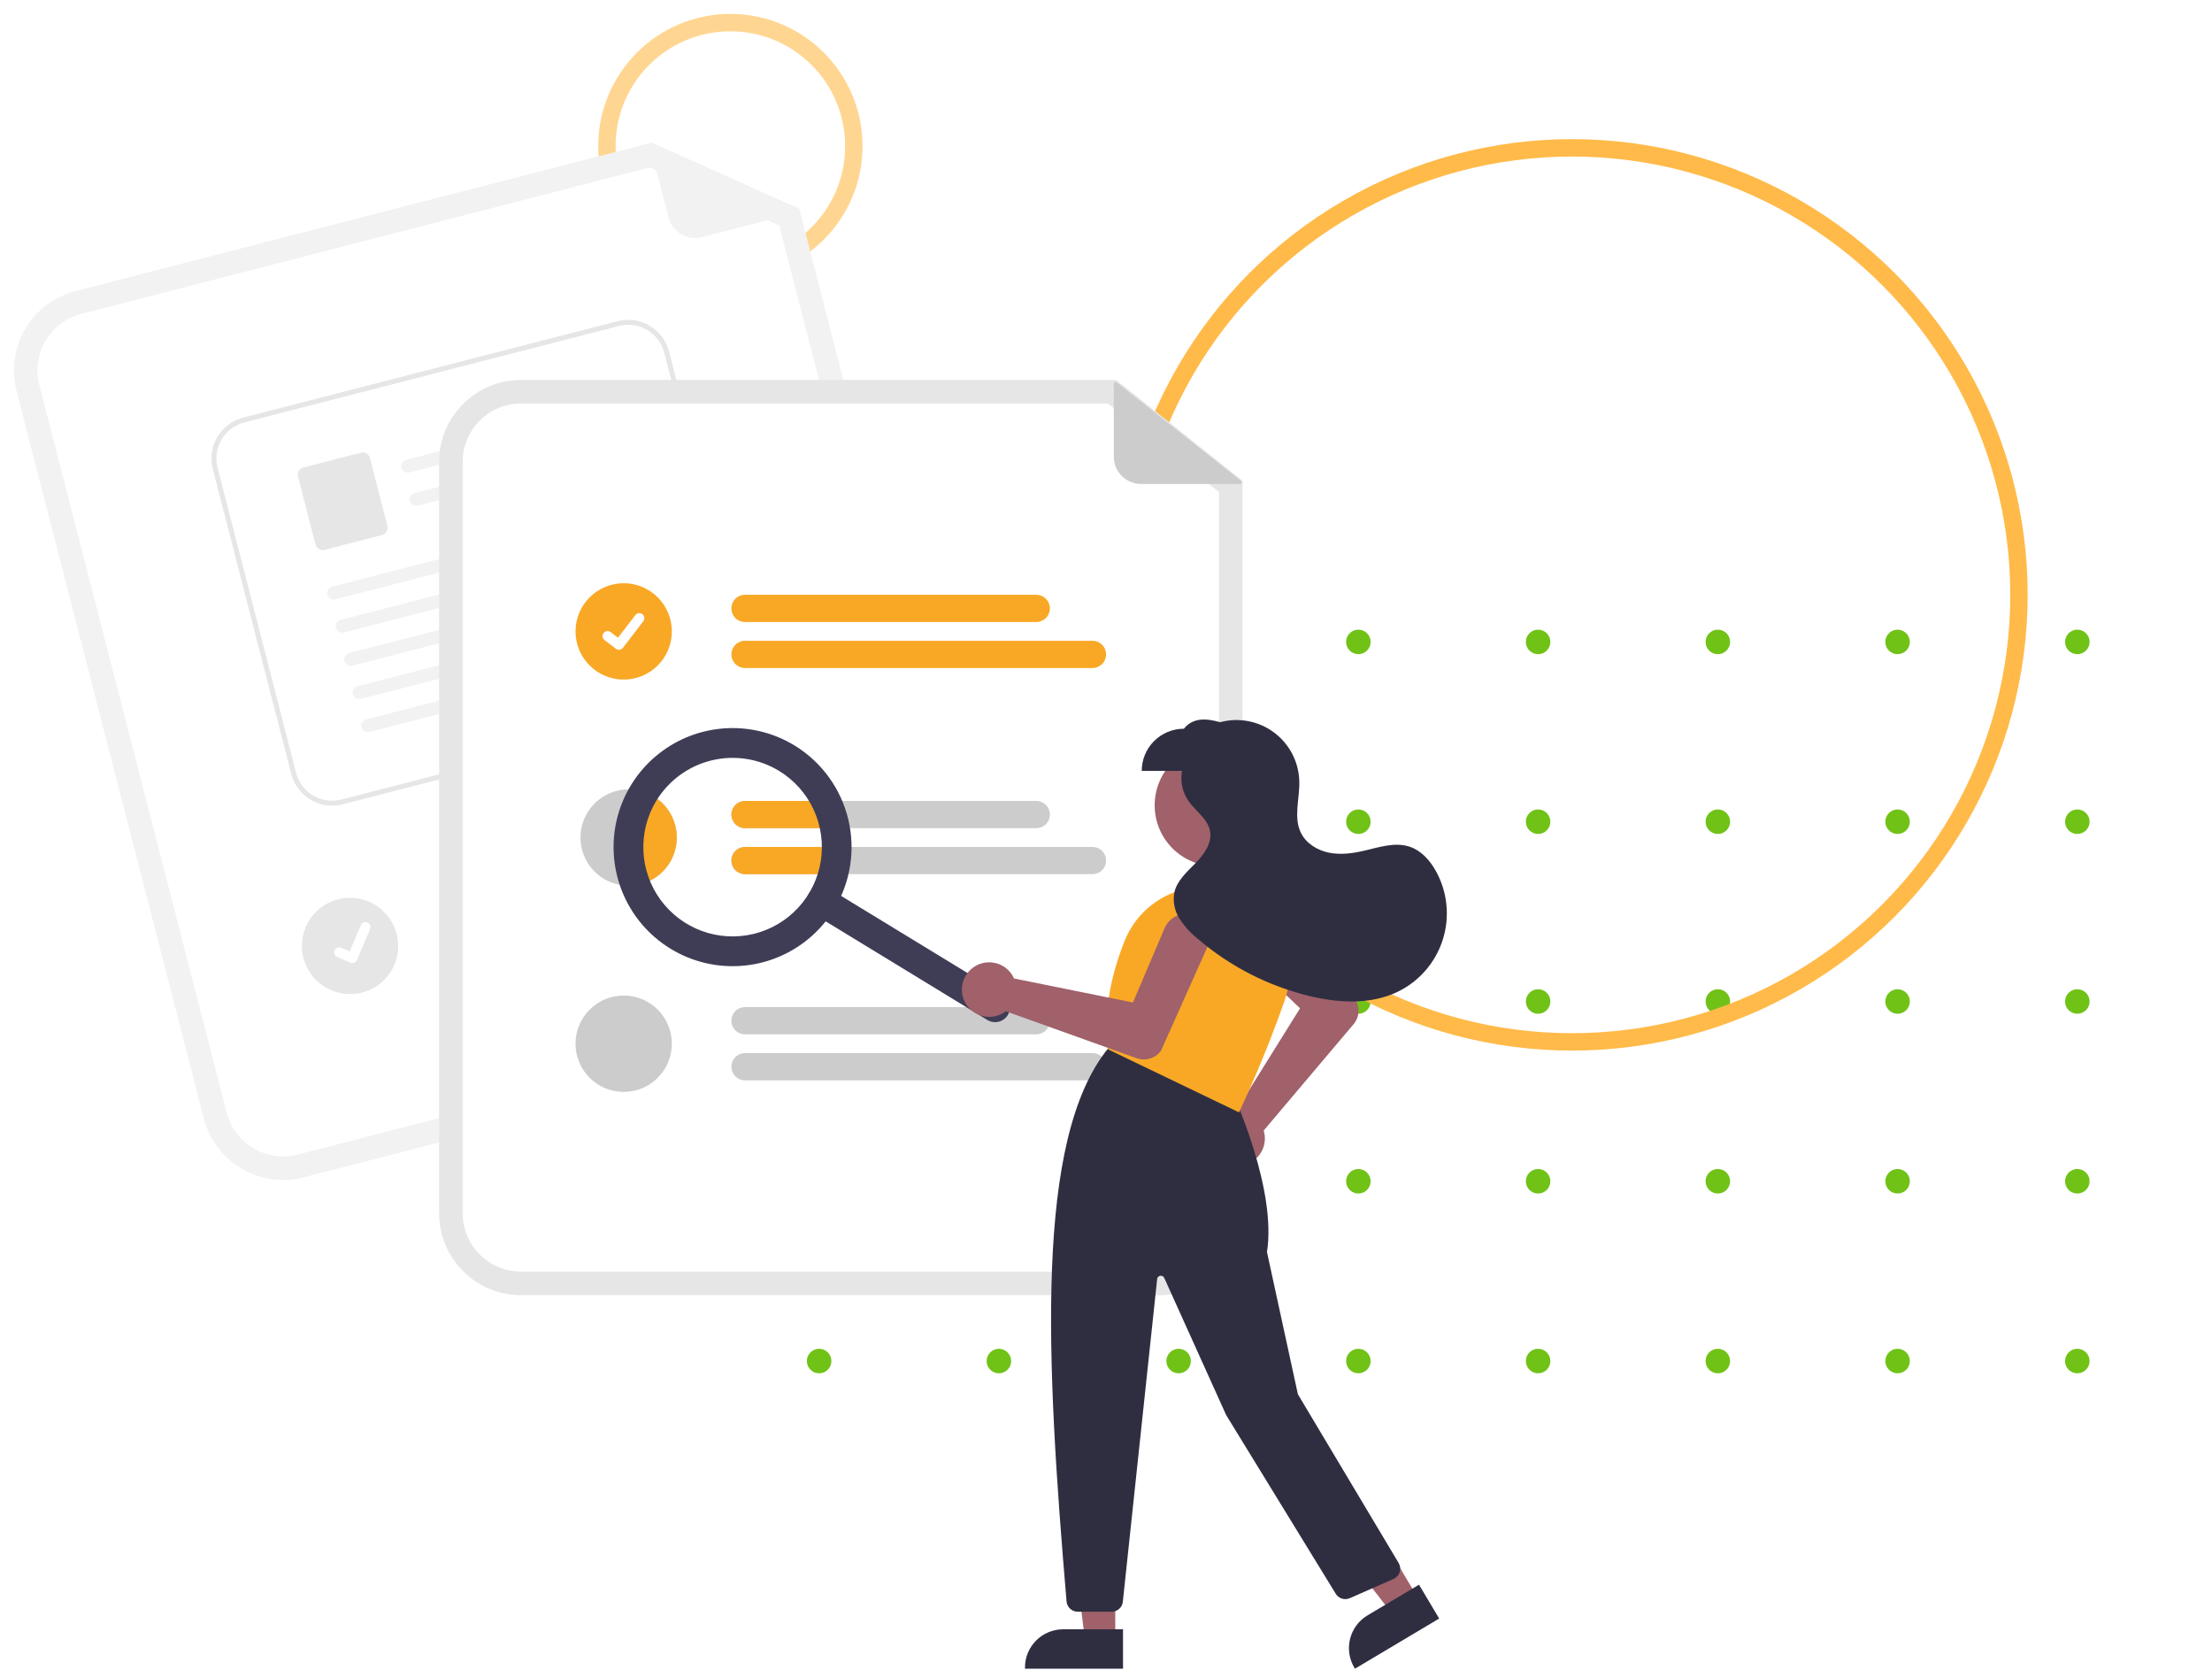 <svg xmlns="http://www.w3.org/2000/svg" width="636" height="480" fill="none" viewBox="0 0 636 480">
    <path fill="#A0616A" d="M320.663 471.206h-8.741l-4.158-33.716 12.9.001-.001 33.715z"/>
    <path fill="#2F2E41" d="M322.892 479.679l-28.185-.001v-.356c0-1.441.284-2.867.835-4.198.552-1.331 1.36-2.541 2.378-3.559 1.019-1.019 2.229-1.827 3.56-2.378 1.33-.552 2.757-.835 4.198-.835h17.214v11.327z"/>
    <path fill="#A0616A" d="M407.544 459.121l-7.511 4.472-20.822-26.841 11.085-6.6 17.248 28.969z"/>
    <path fill="#2F2E41" d="M413.794 465.262l-24.217 14.419-.182-.307c-.737-1.237-1.224-2.608-1.431-4.034-.207-1.426-.131-2.878.223-4.275.354-1.396.979-2.709 1.841-3.864.862-1.154 1.942-2.128 3.18-2.865l14.791-8.807 5.795 9.733z"/>
    <g filter="url(#filter0_d)">
        <circle cx="235.524" cy="387.242" r="3.524" fill="#70C217" transform="rotate(-90 235.524 387.242)"/>
        <circle cx="235.524" cy="335.562" r="3.524" fill="#70C217" transform="rotate(-90 235.524 335.562)"/>
        <circle cx="235.524" cy="283.885" r="3.524" fill="#70C217" transform="rotate(-90 235.524 283.885)"/>
        <circle cx="235.524" cy="232.205" r="3.524" fill="#70C217" transform="rotate(-90 235.524 232.205)"/>
        <circle cx="235.524" cy="180.525" r="3.524" fill="#70C217" transform="rotate(-90 235.524 180.525)"/>
        <circle cx="287.203" cy="387.242" r="3.524" fill="#70C217" transform="rotate(-90 287.203 387.242)"/>
        <circle cx="287.203" cy="335.562" r="3.524" fill="#70C217" transform="rotate(-90 287.203 335.562)"/>
        <circle cx="287.203" cy="283.885" r="3.524" fill="#70C217" transform="rotate(-90 287.203 283.885)"/>
        <circle cx="287.203" cy="232.205" r="3.524" fill="#70C217" transform="rotate(-90 287.203 232.205)"/>
        <circle cx="287.203" cy="180.525" r="3.524" fill="#70C217" transform="rotate(-90 287.203 180.525)"/>
        <circle cx="338.882" cy="387.242" r="3.524" fill="#70C217" transform="rotate(-90 338.882 387.242)"/>
        <circle cx="338.882" cy="335.562" r="3.524" fill="#70C217" transform="rotate(-90 338.882 335.562)"/>
        <circle cx="338.882" cy="283.885" r="3.524" fill="#70C217" transform="rotate(-90 338.882 283.885)"/>
        <circle cx="338.882" cy="232.205" r="3.524" fill="#70C217" transform="rotate(-90 338.882 232.205)"/>
        <circle cx="338.882" cy="180.525" r="3.524" fill="#70C217" transform="rotate(-90 338.882 180.525)"/>
        <circle cx="390.561" cy="387.242" r="3.524" fill="#70C217" transform="rotate(-90 390.561 387.242)"/>
        <circle cx="390.561" cy="335.562" r="3.524" fill="#70C217" transform="rotate(-90 390.561 335.562)"/>
        <circle cx="390.561" cy="283.885" r="3.524" fill="#70C217" transform="rotate(-90 390.561 283.885)"/>
        <circle cx="390.561" cy="232.205" r="3.524" fill="#70C217" transform="rotate(-90 390.561 232.205)"/>
        <circle cx="390.561" cy="180.525" r="3.524" fill="#70C217" transform="rotate(-90 390.561 180.525)"/>
        <circle cx="442.24" cy="387.242" r="3.524" fill="#70C217" transform="rotate(-90 442.24 387.242)"/>
        <circle cx="442.24" cy="335.562" r="3.524" fill="#70C217" transform="rotate(-90 442.24 335.562)"/>
        <circle cx="442.24" cy="283.885" r="3.524" fill="#70C217" transform="rotate(-90 442.24 283.885)"/>
        <circle cx="442.24" cy="232.205" r="3.524" fill="#70C217" transform="rotate(-90 442.24 232.205)"/>
        <circle cx="442.24" cy="180.525" r="3.524" fill="#70C217" transform="rotate(-90 442.24 180.525)"/>
        <circle cx="493.92" cy="387.242" r="3.524" fill="#70C217" transform="rotate(-90 493.92 387.242)"/>
        <circle cx="493.919" cy="335.562" r="3.524" fill="#70C217" transform="rotate(-90 493.919 335.562)"/>
        <circle cx="493.919" cy="283.885" r="3.524" fill="#70C217" transform="rotate(-90 493.919 283.885)"/>
        <circle cx="493.919" cy="232.205" r="3.524" fill="#70C217" transform="rotate(-90 493.919 232.205)"/>
        <circle cx="493.919" cy="180.525" r="3.524" fill="#70C217" transform="rotate(-90 493.919 180.525)"/>
        <circle cx="545.599" cy="387.242" r="3.524" fill="#70C217" transform="rotate(-90 545.599 387.242)"/>
        <circle cx="545.599" cy="335.562" r="3.524" fill="#70C217" transform="rotate(-90 545.599 335.562)"/>
        <circle cx="545.599" cy="283.885" r="3.524" fill="#70C217" transform="rotate(-90 545.599 283.885)"/>
        <circle cx="545.599" cy="232.205" r="3.524" fill="#70C217" transform="rotate(-90 545.599 232.205)"/>
        <circle cx="545.599" cy="180.525" r="3.524" fill="#70C217" transform="rotate(-90 545.599 180.525)"/>
        <circle cx="597.278" cy="387.242" r="3.524" fill="#70C217" transform="rotate(-90 597.278 387.242)"/>
        <circle cx="597.278" cy="335.562" r="3.524" fill="#70C217" transform="rotate(-90 597.278 335.562)"/>
        <circle cx="597.278" cy="283.885" r="3.524" fill="#70C217" transform="rotate(-90 597.278 283.885)"/>
        <circle cx="597.278" cy="232.205" r="3.524" fill="#70C217" transform="rotate(-90 597.278 232.205)"/>
        <circle cx="597.278" cy="180.525" r="3.524" fill="#70C217" transform="rotate(-90 597.278 180.525)"/>
        <circle cx="452" cy="167" r="128.5" stroke="#FFBA49" stroke-width="5"/>
        <circle cx="210" cy="38" r="35.5" stroke="#FFBA49" stroke-opacity=".6" stroke-width="5"/>
        <path fill="#F2F2F2" d="M265.401 288.583L87.264 334.455c-6.043 1.549-12.453.637-17.825-2.534-5.371-3.172-9.265-8.344-10.828-14.384L4.738 108.329c-1.55-6.042-.638-12.453 2.534-17.824 3.171-5.372 8.344-9.266 14.383-10.828L187.383 37l42.419 18.99 52.517 203.94c1.549 6.043.637 12.453-2.534 17.825-3.172 5.371-8.345 9.265-14.384 10.828z"/>
        <path fill="#fff" d="M23.344 86.234c-4.3 1.113-7.984 3.886-10.243 7.711-2.258 3.826-2.907 8.39-1.804 12.693L65.17 315.847c1.113 4.3 3.886 7.984 7.711 10.242 3.826 2.259 8.39 2.908 12.693 1.805l178.138-45.872c4.301-1.113 7.984-3.886 10.243-7.711 2.258-3.825 2.907-8.39 1.804-12.693L224.056 60.837l-37.278-16.689L23.344 86.234z"/>
        <path fill="#F2F2F2" d="M229.349 57.07l-27.569 7.1c-2.013.517-4.149.215-5.938-.842-1.79-1.056-3.086-2.78-3.605-4.793l-5.243-20.363c-.023-.089-.021-.182.007-.27.028-.088.08-.166.151-.226.07-.059.155-.098.247-.11.091-.014.184 0 .268.037l41.759 18.545c.093.041.171.11.222.198.052.087.076.189.067.29-.008.101-.048.198-.114.275-.065.078-.153.133-.252.159z"/>
        <path fill="#CCC" d="M214.845 235.728l-81.103 20.885c-.499.128-1.017.157-1.527.085-.509-.072-.999-.244-1.443-.505-.443-.262-.83-.608-1.139-1.019-.309-.412-.534-.88-.663-1.378-.128-.498-.157-1.017-.085-1.526.072-.51.244-1 .506-1.443.261-.443.608-.831 1.019-1.14.411-.309.879-.534 1.377-.662l81.104-20.886c.498-.128 1.017-.157 1.526-.085.51.072 1 .244 1.443.506.443.261.83.608 1.14 1.019.309.411.534.879.662 1.378.129.498.158 1.017.086 1.526-.073.509-.244 1-.506 1.443-.262.443-.608.83-1.019 1.139-.411.31-.88.535-1.378.663zM233.794 244.503l-96.755 24.915c-1.006.259-2.074.108-2.969-.42-.895-.529-1.543-1.391-1.802-2.397-.259-1.006-.108-2.074.42-2.969.529-.895 1.391-1.543 2.397-1.802l96.755-24.916c1.006-.258 2.073-.106 2.967.422.895.529 1.542 1.39 1.801 2.396.259 1.006.108 2.073-.419 2.968-.528.894-1.389 1.543-2.395 1.803z"/>
        <path fill="#E6E6E6" d="M100.64 281.767c7.648 0 13.848-6.2 13.848-13.848 0-7.649-6.2-13.849-13.848-13.849-7.649 0-13.849 6.2-13.849 13.849 0 7.648 6.2 13.848 13.849 13.848z"/>
        <path fill="#fff" d="M206.221 199.485L98.508 227.212c-3.113.798-6.415.328-9.182-1.306-2.767-1.634-4.773-4.299-5.578-7.41l-22.573-87.69c-.797-3.113-.327-6.415 1.307-9.182 1.634-2.767 4.299-4.773 7.41-5.578l107.714-27.727c3.113-.797 6.415-.328 9.182 1.306 2.767 1.635 4.773 4.3 5.577 7.41l22.573 87.691c.798 3.113.328 6.415-1.306 9.182-1.634 2.767-4.299 4.773-7.411 5.577z"/>
        <path fill="#E6E6E6" d="M206.221 199.485L98.508 227.212c-3.113.798-6.415.328-9.182-1.306-2.767-1.634-4.773-4.299-5.578-7.41l-22.573-87.69c-.797-3.113-.327-6.415 1.307-9.182 1.634-2.767 4.299-4.773 7.41-5.578l107.714-27.727c3.113-.797 6.415-.328 9.182 1.306 2.767 1.635 4.773 4.3 5.577 7.41l22.573 87.691c.798 3.113.328 6.415-1.306 9.182-1.634 2.767-4.299 4.773-7.411 5.577zM70.247 117.427c-2.745.71-5.096 2.48-6.538 4.922-1.442 2.441-1.856 5.355-1.153 8.101l22.573 87.69c.71 2.746 2.48 5.097 4.921 6.539 2.442 1.442 5.356 1.856 8.102 1.152l107.714-27.727c2.745-.71 5.097-2.48 6.538-4.921 1.442-2.442 1.857-5.355 1.153-8.102l-22.573-87.69c-.71-2.745-2.48-5.096-4.921-6.538-2.442-1.442-5.355-1.857-8.102-1.153L70.247 117.427z"/>
        <path fill="#F2F2F2" d="M172.141 117.804l-54.362 13.994c-.475.133-.983.08-1.421-.148-.438-.227-.773-.612-.938-1.077-.076-.243-.103-.499-.077-.753.025-.253.102-.499.226-.722.124-.223.291-.418.493-.574.202-.156.433-.269.679-.332l55.337-14.245c2.236 1.133 1.647 3.45.062 3.858l.001-.001zM174.596 127.34l-54.362 13.993c-.475.133-.983.08-1.421-.147-.438-.228-.773-.613-.938-1.078-.077-.243-.103-.499-.077-.753.025-.253.102-.499.226-.722.123-.222.291-.418.493-.574.201-.155.432-.268.679-.332l55.337-14.245c2.235 1.133 1.647 3.45.062 3.858h.001z"/>
        <path fill="#E6E6E6" d="M109.88 149.787l-16.59 4.271c-.543.139-1.117.057-1.6-.227-.48-.285-.83-.749-.97-1.29l-5.04-19.579c-.139-.541-.057-1.116.228-1.598.284-.482.748-.831 1.29-.971l16.59-4.27c.542-.139 1.117-.057 1.598.227.482.285.831.748.971 1.29l5.04 19.578c.139.542.057 1.117-.227 1.598-.285.482-.749.831-1.29.971z"/>
        <path fill="#F2F2F2" d="M179.463 146.904l-82.966 21.357c-.475.133-.983.08-1.42-.148-.439-.227-.774-.612-.939-1.077-.076-.243-.103-.499-.077-.753.025-.253.102-.499.226-.722.124-.223.291-.418.493-.574.202-.156.433-.269.68-.332l83.941-21.608c2.236 1.133 1.647 3.449.062 3.857zM181.919 156.443L98.953 177.8c-.476.133-.984.08-1.421-.148-.438-.227-.773-.612-.938-1.077-.077-.243-.103-.499-.078-.753.026-.253.103-.499.226-.722.124-.223.292-.418.493-.574.202-.156.433-.269.68-.332l83.942-21.608c2.235 1.133 1.647 3.449.062 3.857zM184.372 165.975l-82.966 21.356c-.475.133-.983.08-1.42-.147-.439-.228-.774-.613-.939-1.078-.076-.243-.102-.499-.077-.753.026-.253.103-.499.226-.722.124-.222.291-.418.493-.573.202-.156.433-.269.68-.333l83.941-21.608c2.236 1.133 1.647 3.449.062 3.858zM186.827 175.512l-82.966 21.356c-.475.133-.983.08-1.421-.147-.438-.228-.773-.613-.938-1.078-.076-.243-.103-.499-.077-.752.026-.254.102-.5.226-.722.124-.223.291-.418.493-.574.202-.156.433-.269.68-.333l83.941-21.608c2.236 1.133 1.647 3.45.062 3.858zM189.281 185.045l-82.966 21.357c-.475.132-.983.079-1.421-.148-.438-.227-.773-.613-.938-1.078-.076-.243-.103-.499-.077-.752.025-.254.102-.499.226-.722.124-.223.291-.418.493-.574.201-.156.433-.269.679-.333l83.942-21.607c2.235 1.132 1.647 3.449.062 3.857z"/>
        <path fill="#fff" d="M101.661 272.774c-.301.078-.62.056-.908-.063l-.018-.007-3.772-1.6c-.175-.074-.334-.182-.468-.317-.133-.136-.238-.296-.31-.473-.07-.176-.107-.364-.105-.555.002-.19.041-.378.115-.552.075-.175.183-.334.319-.467.135-.133.296-.238.473-.309.176-.071.365-.107.555-.105.19.002.378.042.552.116l2.445 1.04 3.203-7.536c.075-.174.183-.333.318-.466.136-.133.296-.238.472-.309.176-.071.364-.106.554-.105.19.002.378.041.552.116h.001l-.019.049.02-.049c.352.15.631.434.774.79.144.355.14.753-.01 1.106l-3.768 8.861c-.088.204-.221.385-.39.53-.169.144-.368.248-.584.303l-.001.002z"/>
        <path fill="#E6E6E6" d="M333.728 368.307h-183.95c-6.237-.007-12.218-2.488-16.629-6.899-4.411-4.411-6.892-10.392-6.899-16.63V128.745c.007-6.238 2.488-12.218 6.899-16.629 4.411-4.411 10.392-6.892 16.629-6.899h171.135l36.343 28.967v210.594c-.007 6.238-2.488 12.219-6.899 16.63s-10.391 6.892-16.629 6.899z"/>
        <path fill="#fff" d="M149.779 111.99c-4.443.005-8.701 1.772-11.843 4.913-3.141 3.141-4.908 7.4-4.913 11.842v216.034c.005 4.442 1.772 8.701 4.913 11.842 3.142 3.141 7.4 4.908 11.843 4.913h183.949c4.442-.005 8.701-1.772 11.842-4.913s4.908-7.4 4.913-11.842V137.448l-31.939-25.458H149.779z"/>
        <path fill="#F9A826" d="M297.95 174.805H214.2c-1.039 0-2.036-.413-2.77-1.148-.735-.734-1.148-1.731-1.148-2.77s.413-2.036 1.148-2.771c.734-.734 1.731-1.147 2.77-1.147h83.75c1.039 0 2.035.413 2.77 1.147.735.735 1.148 1.732 1.148 2.771s-.413 2.036-1.148 2.77c-.735.735-1.731 1.148-2.77 1.148zM314.112 188.03H214.2c-1.038-.002-2.033-.415-2.767-1.15-.734-.735-1.146-1.73-1.146-2.769 0-1.038.412-2.034 1.146-2.768.734-.735 1.729-1.148 2.767-1.15h99.912c.515 0 1.025.1 1.501.297.476.197.908.485 1.273.849.364.364.653.796.85 1.272.198.476.299.985.299 1.5s-.101 1.025-.299 1.501c-.197.476-.486.908-.85 1.272-.365.364-.797.652-1.273.849-.476.196-.986.297-1.501.297z"/>
        <path fill="#CCC" d="M297.95 226.23h-83.747c-1.039 0-2.035.413-2.77 1.148-.735.735-1.148 1.731-1.148 2.77s.413 2.036 1.148 2.771c.735.734 1.731 1.147 2.77 1.147h83.747c1.039 0 2.036-.413 2.77-1.147.735-.735 1.148-1.732 1.148-2.771s-.413-2.035-1.148-2.77c-.734-.735-1.731-1.148-2.77-1.148zM314.113 239.453h-99.91c-1.039 0-2.035.413-2.77 1.148-.735.734-1.147 1.731-1.147 2.77s.412 2.036 1.147 2.77c.735.735 1.731 1.148 2.77 1.148h99.91c1.039 0 2.036-.413 2.771-1.148.734-.734 1.147-1.731 1.147-2.77s-.413-2.036-1.147-2.77c-.735-.735-1.732-1.148-2.771-1.148zM297.95 293.328H214.2c-1.039 0-2.036-.412-2.77-1.147-.735-.735-1.148-1.732-1.148-2.771s.413-2.035 1.148-2.77c.734-.735 1.731-1.148 2.77-1.148h83.75c1.039 0 2.035.413 2.77 1.148.735.735 1.148 1.731 1.148 2.77s-.413 2.036-1.148 2.771c-.735.735-1.731 1.147-2.77 1.147zM314.112 306.553H214.2c-1.038-.001-2.033-.415-2.767-1.149-.734-.735-1.146-1.731-1.146-2.769s.412-2.034 1.146-2.769c.734-.734 1.729-1.148 2.767-1.149h99.912c.515-.001 1.025.1 1.501.297.476.196.908.485 1.273.849.364.363.653.796.85 1.271.198.476.299.986.299 1.501 0 .515-.101 1.025-.299 1.501-.197.475-.486.907-.85 1.271-.365.364-.797.653-1.273.849-.476.197-.986.298-1.501.297z"/>
        <path fill="#F9A826" d="M179.325 191.349c7.648 0 13.848-6.2 13.848-13.848 0-7.649-6.2-13.849-13.848-13.849-7.649 0-13.849 6.2-13.849 13.849 0 7.648 6.2 13.848 13.849 13.848z"/>
        <path fill="#fff" d="M177.952 182.784c-.311.001-.614-.1-.864-.287l-.015-.011-3.255-2.49c-.151-.115-.278-.26-.373-.424-.096-.165-.158-.346-.183-.535-.025-.188-.013-.38.036-.564.049-.184.134-.356.25-.507.116-.151.26-.277.425-.372.165-.095.346-.157.535-.182.189-.025.38-.012.564.038.183.049.356.134.506.25l2.108 1.617 4.982-6.499c.115-.151.259-.277.424-.372.164-.095.345-.157.534-.182.188-.024.379-.012.563.037.183.049.355.134.506.249v.001l-.031.043.032-.043c.304.233.503.578.553.958.05.38-.053.765-.286 1.069l-5.859 7.641c-.135.176-.31.318-.509.416-.2.098-.419.148-.641.148l-.002.001z"/>
        <path fill="#CCC" d="M194.596 236.76c.001 1.819-.356 3.62-1.052 5.3-.695 1.681-1.715 3.208-3.001 4.494-1.286 1.287-2.812 2.307-4.493 3.004-1.68.696-3.481 1.055-5.3 1.055-.119.002-.238-.002-.356-.014-2.723-.07-5.365-.941-7.595-2.505-2.23-1.564-3.95-3.751-4.943-6.287-.994-2.536-1.218-5.309-.643-7.972.574-2.662 1.921-5.096 3.872-6.997 1.951-1.901 4.419-3.184 7.096-3.69 2.676-.505 5.442-.209 7.952.85 2.509 1.059 4.651 2.834 6.156 5.104 1.506 2.27 2.308 4.934 2.307 7.658zM179.325 309.871c7.648 0 13.848-6.201 13.848-13.849 0-7.648-6.2-13.848-13.848-13.848-7.649 0-13.849 6.2-13.849 13.848 0 7.648 6.2 13.849 13.849 13.849zM356.549 135.116H328.08c-2.078 0-4.071-.825-5.541-2.295-1.47-1.47-2.295-3.463-2.295-5.541v-21.027c0-.092.026-.182.075-.26.049-.078.119-.14.201-.18.083-.041.176-.056.267-.046.092.01.179.045.251.103l35.815 28.373c.08.063.138.149.166.247.028.097.026.201-.008.297-.033.096-.096.18-.179.239-.082.059-.182.09-.283.09z"/>
        <path fill="#F9A826" d="M194.596 236.759c.001 1.819-.357 3.62-1.052 5.301-.696 1.68-1.715 3.207-3.001 4.494-1.286 1.286-2.812 2.307-4.493 3.003-1.68.696-3.481 1.055-5.3 1.055-.119.003-.238-.002-.356-.014-1.789-4.462-2.479-9.289-2.011-14.074.468-4.785 2.079-9.387 4.699-13.419 3.221.553 6.144 2.226 8.251 4.724 2.107 2.499 3.263 5.662 3.263 8.93zM210.282 230.152c.002-1.04.416-2.036 1.151-2.771.735-.735 1.731-1.149 2.77-1.151h20.869c1.219 2.48 2.086 5.117 2.574 7.836h-23.443c-1.038 0-2.035-.412-2.77-1.146-.735-.734-1.149-1.729-1.151-2.768zM238.131 239.453c.001 2.647-.349 5.282-1.041 7.836h-22.887c-1.039 0-2.035-.413-2.77-1.148-.735-.734-1.148-1.731-1.148-2.77s.413-2.036 1.148-2.77c.735-.735 1.731-1.148 2.77-1.148h23.928z"/>
        <path fill="#3F3D56" d="M289.766 287.778c-.59.969-1.542 1.663-2.645 1.93-1.102.267-2.266.085-3.234-.505l-49.913-30.445c-.479-.292-.896-.677-1.228-1.13-.331-.454-.569-.969-.702-1.515-.132-.546-.155-1.112-.069-1.667.087-.555.282-1.088.575-1.568.292-.479.677-.897 1.13-1.228.454-.331.969-.569 1.515-.702.546-.132 1.113-.155 1.668-.069.555.087 1.087.282 1.567.575l49.912 30.444c.969.591 1.663 1.543 1.93 2.645.267 1.103.085 2.267-.506 3.235z"/>
        <path fill="#3F3D56" d="M239.854 257.335c-3.524 5.779-8.683 10.382-14.825 13.229-6.141 2.846-12.988 3.808-19.675 2.763-6.688-1.045-12.915-4.05-17.895-8.634-4.98-4.584-8.489-10.543-10.083-17.121-1.593-6.578-1.2-13.482 1.129-19.837 2.33-6.355 6.492-11.876 11.959-15.866 5.468-3.99 11.996-6.269 18.759-6.549 6.763-.279 13.457 1.453 19.236 4.977 7.74 4.734 13.287 12.345 15.424 21.163 2.136 8.818.687 18.124-4.029 25.875zm-51.129-31.187c-2.644 4.334-3.943 9.355-3.733 14.427.21 5.072 1.919 9.968 4.911 14.069 2.993 4.101 7.134 7.222 11.9 8.969 4.767 1.748 9.944 2.042 14.878.847 4.934-1.195 9.402-3.827 12.84-7.562 3.439-3.735 5.692-8.405 6.476-13.421.784-5.016.063-10.151-2.072-14.757-2.135-4.606-5.588-8.475-9.922-11.119-5.813-3.537-12.793-4.623-19.406-3.021-6.614 1.602-12.322 5.763-15.872 11.568z"/>
        <path fill="#A0616A" d="M349.504 245c9.672 0 17.512-7.841 17.512-17.512s-7.84-17.511-17.512-17.511c-9.671 0-17.511 7.84-17.511 17.511S339.833 245 349.504 245zM348.373 325.659c-.338-1.052-.45-2.164-.328-3.262.122-1.098.475-2.159 1.035-3.111.56-.953 1.316-1.776 2.216-2.417.901-.64 1.927-1.083 3.01-1.299.344-.067.692-.11 1.041-.128l18.446-29.606-16.85-16.018c-.643-.612-1.16-1.346-1.518-2.158-.359-.813-.553-1.689-.572-2.577-.018-.888.139-1.771.464-2.598.325-.826.81-1.581 1.428-2.219.618-.638 1.356-1.148 2.172-1.499.816-.351 1.693-.537 2.581-.548.889-.01 1.77.156 2.594.488.824.332 1.574.824 2.206 1.448l23.264 22.939.047.057c.72 1.095 1.067 2.393.991 3.701-.077 1.308-.573 2.557-1.415 3.561L363.34 320.98c.077.245.141.494.192.746.216 1.084.201 2.201-.045 3.279-.246 1.077-.716 2.091-1.381 2.974s-1.508 1.615-2.476 2.149-2.037.858-3.138.95c-.223.019-.445.029-.665.029-1.658-.007-3.271-.537-4.61-1.516-1.339-.978-2.334-2.354-2.844-3.932z"/>
        <path fill="#2F2E41" d="M306.661 456.359c-5.855-68.95-9.339-133.003 12.067-159.133l.165-.203 36.024 14.41.06.129c.121.265 12.102 26.618 9.307 44.344l8.886 40.874 28.972 48.512c.233.39.381.826.433 1.278.052.451.008.909-.131 1.343-.138.433-.367.832-.671 1.17-.304.338-.677.608-1.093.791l-12.591 5.54c-.71.309-1.508.352-2.248.121-.739-.231-1.371-.721-1.779-1.38l-31.517-51.392-17.801-39.418c-.097-.214-.261-.39-.468-.501-.207-.111-.445-.151-.676-.114-.232.037-.445.15-.607.32-.162.17-.263.389-.287.623l-9.868 92.756c-.083.788-.455 1.518-1.044 2.048s-1.354.823-2.147.821h-9.788c-.803-.004-1.575-.308-2.167-.852-.591-.543-.958-1.287-1.031-2.087z"/>
        <path fill="#F9A826" d="M318.849 297.774l-.172-.082-.027-.189c-1.345-9.418.248-19.883 4.735-31.104 2.211-5.491 6.322-10.006 11.583-12.72 5.261-2.715 11.323-3.449 17.08-2.069 3.316.817 6.426 2.314 9.134 4.396s4.953 4.704 6.595 7.699c1.62 2.964 2.607 6.233 2.898 9.599.291 3.366-.12 6.755-1.207 9.954-5.656 16.541-12.994 32.018-13.068 32.173l-.154.323-37.397-17.98z"/>
        <path fill="#A0616A" d="M279.545 274.312c.868-.684 1.87-1.178 2.941-1.449 1.072-.27 2.189-.311 3.277-.12s2.124.61 3.04 1.23c.915.619 1.689 1.425 2.271 2.364.183.298.345.609.484.93l34.191 6.91 9.103-21.392c.348-.817.854-1.558 1.49-2.178.635-.621 1.388-1.109 2.213-1.438.825-.328 1.708-.489 2.596-.475.888.015 1.764.205 2.579.561.814.355 1.55.868 2.164 1.509.615.641 1.097 1.398 1.417 2.226.321.828.475 1.712.452 2.6-.023.888-.221 1.763-.584 2.574l-13.34 29.824-.037.064c-.773 1.057-1.867 1.837-3.119 2.224-1.252.386-2.596.359-3.831-.078l-37.683-13.505c-.202.158-.413.306-.631.442-.939.582-1.991.959-3.087 1.106-1.095.147-2.209.061-3.269-.253-1.06-.313-2.041-.847-2.88-1.566-.839-.719-1.517-1.608-1.989-2.607-.096-.202-.183-.406-.26-.613-.574-1.555-.642-3.252-.195-4.848.448-1.597 1.388-3.011 2.687-4.042z"/>
        <path fill="#2F2E41" d="M412.766 246.243c-1.687-2.988-4.144-5.726-7.393-6.83-4.196-1.427-8.739.092-13.052 1.106-3.324.782-6.796 1.26-10.147.601-3.349-.66-6.581-2.609-8.105-5.664-2.242-4.495-.353-9.854-.49-14.875-.07-2.733-.759-5.415-2.017-7.843-1.257-2.427-3.049-4.538-5.24-6.173-2.192-1.634-4.726-2.75-7.411-3.263-2.686-.513-5.453-.41-8.092.302-4.131-1.192-7.871-1.302-10.426 1.874-3.215 0-6.297 1.277-8.571 3.55-2.273 2.273-3.55 5.356-3.55 8.57h11.59c-.549 2.955.079 6.008 1.75 8.507 2.046 3.006 5.603 5.18 6.288 8.751.664 3.46-1.688 6.744-4.156 9.259-2.467 2.516-5.329 5.008-6.1 8.446-.472 2.611.064 5.303 1.5 7.533 1.433 2.203 3.211 4.162 5.266 5.801 9.258 7.931 20.262 13.56 32.111 16.427 8.345 2.009 17.472 2.53 25.219-1.166 3.099-1.479 5.861-3.579 8.114-6.17 2.253-2.59 3.949-5.617 4.983-8.891 1.034-3.274 1.384-6.726 1.028-10.141-.357-3.415-1.411-6.72-3.099-9.711z"/>
    </g>
    <defs>
        <filter id="filter0_d" width="708.16" height="467.298" x="0" y="0" color-interpolation-filters="sRGB" filterUnits="userSpaceOnUse">
            <feFlood flood-opacity="0" result="BackgroundImageFix"/>
            <feColorMatrix in="SourceAlpha" values="0 0 0 0 0 0 0 0 0 0 0 0 0 0 0 0 0 0 127 0"/>
            <feOffset dy="4"/>
            <feGaussianBlur stdDeviation="2"/>
            <feColorMatrix values="0 0 0 0 0 0 0 0 0 0 0 0 0 0 0 0 0 0 0.25 0"/>
            <feBlend in2="BackgroundImageFix" result="effect1_dropShadow"/>
            <feBlend in="SourceGraphic" in2="effect1_dropShadow" result="shape"/>
        </filter>
    </defs>
</svg>
